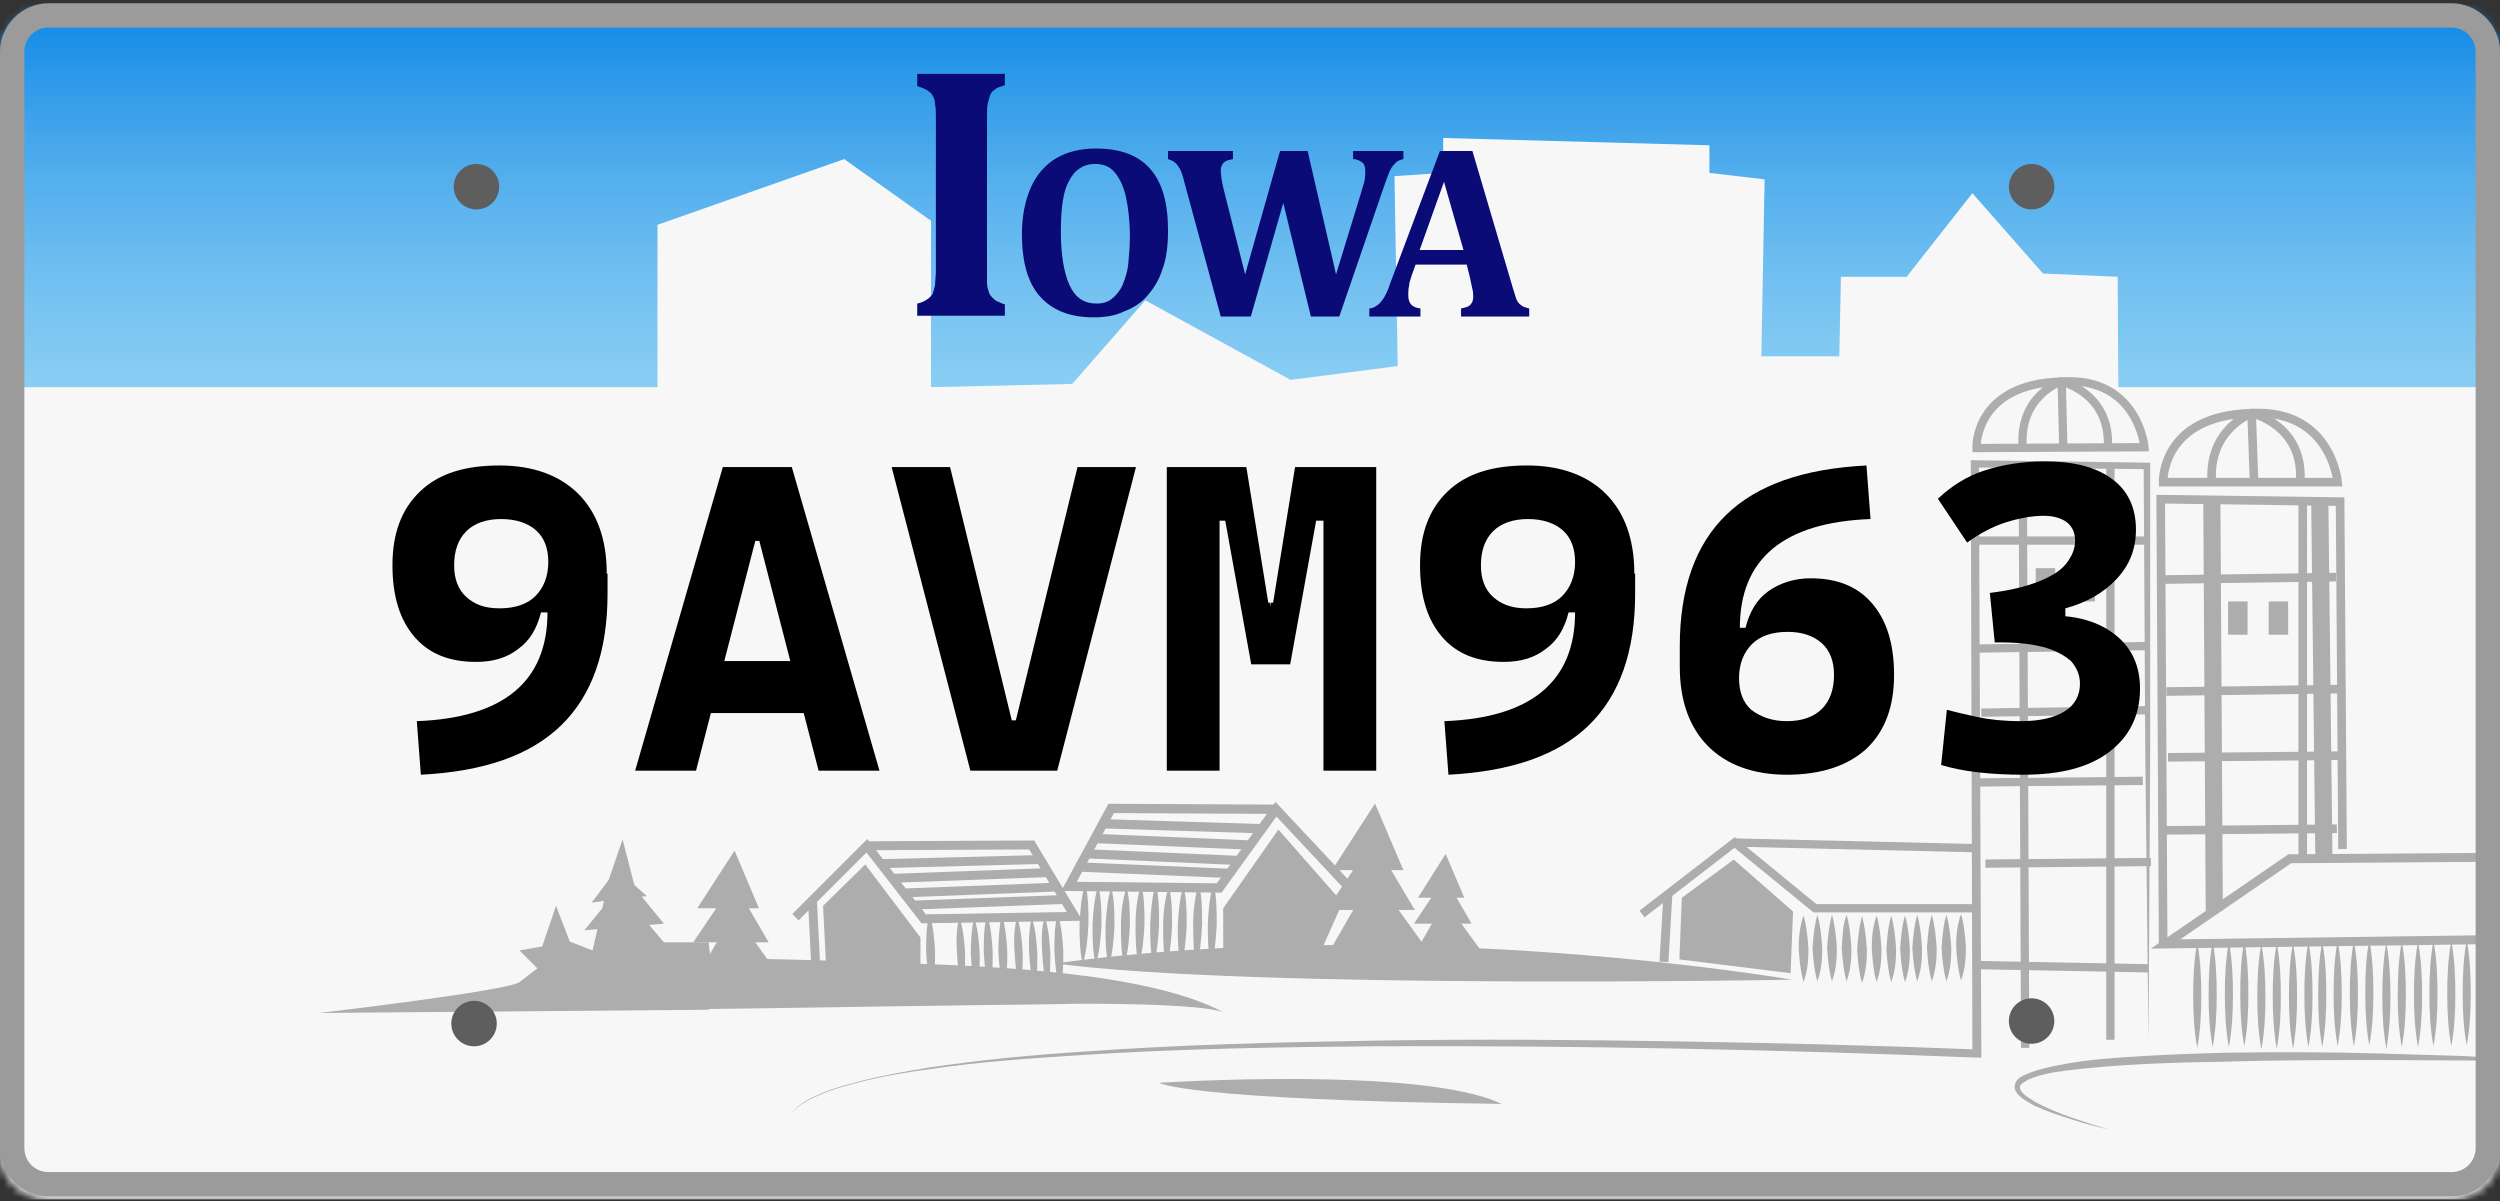 <svg width="308" height="148" viewBox="0 0 308 148" fill="none" xmlns="http://www.w3.org/2000/svg">
<rect x="0" y="0" width="308" height="148" fill="#333333" stroke="none"/>
<g clip-path="url(#clip0_2235_8138)">
<mask id="mask0_2235_8138" style="mask-type:luminance" maskUnits="userSpaceOnUse" x="0" y="0" width="308" height="148">
<path d="M308 141.799C308 145.099 305.3 147.799 302 147.799H6C2.7 147.799 0 145.099 0 141.799V6.799C0 3.499 2.7 0.799 6 0.799H302C305.3 0.799 308 3.499 308 6.799V141.799Z" fill="white"/>
</mask>
<g mask="url(#mask0_2235_8138)">
<path d="M309.5 -0H-3.8V69.499H309.5V-0Z" fill="url(#paint0_linear_2235_8138)"/>
</g>
<mask id="mask1_2235_8138" style="mask-type:luminance" maskUnits="userSpaceOnUse" x="0" y="0" width="308" height="148">
<path d="M308 141.799C308 145.099 305.3 147.799 302 147.799H6C2.7 147.799 0 145.099 0 141.799V6.799C0 3.499 2.7 0.799 6 0.799H302C305.3 0.799 308 3.499 308 6.799V141.799Z" fill="white"/>
</mask>
<g mask="url(#mask1_2235_8138)">
<path d="M81 27.7L104 19.599L114.7 27.2V47.7L132.1 47.3L141.1 36.999L159 46.8L172.2 45.099L171.8 21.7L177.8 21.299V17L210.6 17.899V21.299L217.4 22.099L217 43.9H226.6L226.8 34.099H234.9L243 23.799L251.7 33.7L260.9 34.099L261.1 69.499L81 66.499V27.7Z" fill="#F7F7F7"/>
</g>
<mask id="mask2_2235_8138" style="mask-type:luminance" maskUnits="userSpaceOnUse" x="0" y="0" width="308" height="148">
<path d="M308 141.799C308 145.099 305.3 147.799 302 147.799H6C2.7 147.799 0 145.099 0 141.799V6.799C0 3.499 2.7 0.799 6 0.799H302C305.3 0.799 308 3.499 308 6.799V141.799Z" fill="white"/>
</mask>
<g mask="url(#mask2_2235_8138)">
<path d="M322.3 47.699H-21.7V153.399H322.3V47.699Z" fill="#F7F7F7"/>
</g>
<mask id="mask3_2235_8138" style="mask-type:luminance" maskUnits="userSpaceOnUse" x="0" y="0" width="308" height="148">
<path d="M308 141.799C308 145.099 305.3 147.799 302 147.799H6C2.7 147.799 0 145.099 0 141.799V6.799C0 3.499 2.7 0.799 6 0.799H302C305.3 0.799 308 3.499 308 6.799V141.799Z" fill="white"/>
</mask>
<g mask="url(#mask3_2235_8138)">
<path d="M39.3 124.799C39.3 124.799 62.4 122.099 64 120.999L66.2 119.299L64 117.099L66.8 116.599L68.5 111.599L70.2 115.999L73 117.099L75 108.399L76.7 103.399L78.4 109.999L79 112.799L81.8 116.099H87.3L87.9 121.099L87.3 124.399L39.3 124.799Z" fill="#ADADAD"/>
</g>
<mask id="mask4_2235_8138" style="mask-type:luminance" maskUnits="userSpaceOnUse" x="0" y="0" width="308" height="148">
<path d="M308 141.799C308 145.099 305.3 147.799 302 147.799H6C2.7 147.799 0 145.099 0 141.799V6.799C0 3.499 2.7 0.799 6 0.799H302C305.3 0.799 308 3.499 308 6.799V141.799Z" fill="white"/>
</mask>
<g mask="url(#mask4_2235_8138)">
<path d="M270.7 116.099C271.1 118.299 271.2 120.399 271.2 122.599C271.2 124.799 271.1 126.899 270.7 129.099C270.3 126.899 270.2 124.799 270.2 122.599C270.2 120.399 270.3 118.299 270.7 116.099Z" fill="#ADADAD"/>
</g>
<mask id="mask5_2235_8138" style="mask-type:luminance" maskUnits="userSpaceOnUse" x="0" y="0" width="308" height="148">
<path d="M308 141.799C308 145.099 305.3 147.799 302 147.799H6C2.7 147.799 0 145.099 0 141.799V6.799C0 3.499 2.7 0.799 6 0.799H302C305.3 0.799 308 3.499 308 6.799V141.799Z" fill="white"/>
</mask>
<g mask="url(#mask5_2235_8138)">
<path d="M272.6 116C273 118.2 273.1 120.3 273.1 122.5C273.1 124.7 273 126.8 272.6 129C272.2 126.8 272.1 124.7 272.1 122.5C272.1 120.3 272.2 118.2 272.6 116Z" fill="#ADADAD"/>
</g>
<mask id="mask6_2235_8138" style="mask-type:luminance" maskUnits="userSpaceOnUse" x="0" y="0" width="308" height="148">
<path d="M308 141.799C308 145.099 305.3 147.799 302 147.799H6C2.7 147.799 0 145.099 0 141.799V6.799C0 3.499 2.7 0.799 6 0.799H302C305.3 0.799 308 3.499 308 6.799V141.799Z" fill="white"/>
</mask>
<g mask="url(#mask6_2235_8138)">
<path d="M274.6 116C275 118.2 275.1 120.3 275.1 122.5C275.1 124.7 275 126.8 274.6 129C274.2 126.8 274.1 124.7 274.1 122.5C274.1 120.3 274.2 118.2 274.6 116Z" fill="#ADADAD"/>
</g>
<mask id="mask7_2235_8138" style="mask-type:luminance" maskUnits="userSpaceOnUse" x="0" y="0" width="308" height="148">
<path d="M308 141.799C308 145.099 305.3 147.799 302 147.799H6C2.7 147.799 0 145.099 0 141.799V6.799C0 3.499 2.7 0.799 6 0.799H302C305.3 0.799 308 3.499 308 6.799V141.799Z" fill="white"/>
</mask>
<g mask="url(#mask7_2235_8138)">
<path d="M276.5 115.899C276.9 118.099 277 120.199 277 122.399C277 124.599 276.9 126.699 276.5 128.899C276.1 126.699 276 124.599 276 122.399C276 120.199 276.1 117.999 276.5 115.899Z" fill="#ADADAD"/>
</g>
<mask id="mask8_2235_8138" style="mask-type:luminance" maskUnits="userSpaceOnUse" x="0" y="0" width="308" height="148">
<path d="M308 141.799C308 145.099 305.3 147.799 302 147.799H6C2.7 147.799 0 145.099 0 141.799V6.799C0 3.499 2.7 0.799 6 0.799H302C305.3 0.799 308 3.499 308 6.799V141.799Z" fill="white"/>
</mask>
<g mask="url(#mask8_2235_8138)">
<path d="M278.6 116.299C279 118.499 279.1 120.599 279.1 122.799C279.1 124.999 279 127.099 278.6 129.299C278.2 127.099 278.1 124.999 278.1 122.799C278.1 120.599 278.2 118.399 278.6 116.299Z" fill="#ADADAD"/>
</g>
<mask id="mask9_2235_8138" style="mask-type:luminance" maskUnits="userSpaceOnUse" x="0" y="0" width="308" height="148">
<path d="M308 141.799C308 145.099 305.3 147.799 302 147.799H6C2.7 147.799 0 145.099 0 141.799V6.799C0 3.499 2.7 0.799 6 0.799H302C305.3 0.799 308 3.499 308 6.799V141.799Z" fill="white"/>
</mask>
<g mask="url(#mask9_2235_8138)">
<path d="M280.5 116.199C280.9 118.399 281 120.499 281 122.699C281 124.899 280.9 126.999 280.5 129.199C280.1 126.999 280 124.899 280 122.699C280 120.499 280.1 118.299 280.5 116.199Z" fill="#ADADAD"/>
</g>
<mask id="mask10_2235_8138" style="mask-type:luminance" maskUnits="userSpaceOnUse" x="0" y="0" width="308" height="148">
<path d="M308 141.799C308 145.099 305.3 147.799 302 147.799H6C2.7 147.799 0 145.099 0 141.799V6.799C0 3.499 2.7 0.799 6 0.799H302C305.3 0.799 308 3.499 308 6.799V141.799Z" fill="white"/>
</mask>
<g mask="url(#mask10_2235_8138)">
<path d="M282.5 116.199C282.9 118.399 283 120.499 283 122.699C283 124.899 282.9 126.999 282.5 129.199C282.1 126.999 282 124.899 282 122.699C282 120.499 282.1 118.299 282.5 116.199Z" fill="#ADADAD"/>
</g>
<mask id="mask11_2235_8138" style="mask-type:luminance" maskUnits="userSpaceOnUse" x="0" y="0" width="308" height="148">
<path d="M308 141.799C308 145.099 305.3 147.799 302 147.799H6C2.7 147.799 0 145.099 0 141.799V6.799C0 3.499 2.7 0.799 6 0.799H302C305.3 0.799 308 3.499 308 6.799V141.799Z" fill="white"/>
</mask>
<g mask="url(#mask11_2235_8138)">
<path d="M284.4 116C284.8 118.2 284.9 120.3 284.9 122.5C284.9 124.7 284.8 126.8 284.4 129C284 126.8 283.9 124.7 283.9 122.5C283.9 120.3 284 118.2 284.4 116Z" fill="#ADADAD"/>
</g>
<mask id="mask12_2235_8138" style="mask-type:luminance" maskUnits="userSpaceOnUse" x="0" y="0" width="308" height="148">
<path d="M308 141.799C308 145.099 305.3 147.799 302 147.799H6C2.7 147.799 0 145.099 0 141.799V6.799C0 3.499 2.7 0.799 6 0.799H302C305.3 0.799 308 3.499 308 6.799V141.799Z" fill="white"/>
</mask>
<g mask="url(#mask12_2235_8138)">
<path d="M286.1 116C286.5 118.2 286.6 120.3 286.6 122.5C286.6 124.7 286.5 126.8 286.1 129C285.7 126.8 285.6 124.7 285.6 122.5C285.6 120.3 285.7 118.2 286.1 116Z" fill="#ADADAD"/>
</g>
<mask id="mask13_2235_8138" style="mask-type:luminance" maskUnits="userSpaceOnUse" x="0" y="0" width="308" height="148">
<path d="M308 141.799C308 145.099 305.3 147.799 302 147.799H6C2.7 147.799 0 145.099 0 141.799V6.799C0 3.499 2.7 0.799 6 0.799H302C305.3 0.799 308 3.499 308 6.799V141.799Z" fill="white"/>
</mask>
<g mask="url(#mask13_2235_8138)">
<path d="M288 115.899C288.4 118.099 288.5 120.199 288.5 122.399C288.5 124.599 288.4 126.699 288 128.899C287.6 126.699 287.5 124.599 287.5 122.399C287.5 120.199 287.6 117.999 288 115.899Z" fill="#ADADAD"/>
</g>
<mask id="mask14_2235_8138" style="mask-type:luminance" maskUnits="userSpaceOnUse" x="0" y="0" width="308" height="148">
<path d="M308 141.799C308 145.099 305.3 147.799 302 147.799H6C2.7 147.799 0 145.099 0 141.799V6.799C0 3.499 2.7 0.799 6 0.799H302C305.3 0.799 308 3.499 308 6.799V141.799Z" fill="white"/>
</mask>
<g mask="url(#mask14_2235_8138)">
<path d="M290 115.899C290.4 118.099 290.5 120.199 290.5 122.399C290.5 124.599 290.4 126.699 290 128.899C289.6 126.699 289.5 124.599 289.5 122.399C289.5 120.199 289.6 117.999 290 115.899Z" fill="#ADADAD"/>
</g>
<mask id="mask15_2235_8138" style="mask-type:luminance" maskUnits="userSpaceOnUse" x="0" y="0" width="308" height="148">
<path d="M308 141.799C308 145.099 305.3 147.799 302 147.799H6C2.7 147.799 0 145.099 0 141.799V6.799C0 3.499 2.7 0.799 6 0.799H302C305.3 0.799 308 3.499 308 6.799V141.799Z" fill="white"/>
</mask>
<g mask="url(#mask15_2235_8138)">
<path d="M291.9 115.799C292.3 117.999 292.4 120.099 292.4 122.299C292.4 124.499 292.3 126.599 291.9 128.799C291.5 126.599 291.4 124.499 291.4 122.299C291.4 120.099 291.5 117.899 291.9 115.799Z" fill="#ADADAD"/>
</g>
<mask id="mask16_2235_8138" style="mask-type:luminance" maskUnits="userSpaceOnUse" x="0" y="0" width="308" height="148">
<path d="M308 141.799C308 145.099 305.3 147.799 302 147.799H6C2.7 147.799 0 145.099 0 141.799V6.799C0 3.499 2.7 0.799 6 0.799H302C305.3 0.799 308 3.499 308 6.799V141.799Z" fill="white"/>
</mask>
<g mask="url(#mask16_2235_8138)">
<path d="M294 116.199C294.4 118.399 294.5 120.499 294.5 122.699C294.5 124.899 294.4 126.999 294 129.199C293.6 126.999 293.5 124.899 293.5 122.699C293.5 120.499 293.6 118.299 294 116.199Z" fill="#ADADAD"/>
</g>
<mask id="mask17_2235_8138" style="mask-type:luminance" maskUnits="userSpaceOnUse" x="0" y="0" width="308" height="148">
<path d="M308 141.799C308 145.099 305.3 147.799 302 147.799H6C2.7 147.799 0 145.099 0 141.799V6.799C0 3.499 2.7 0.799 6 0.799H302C305.3 0.799 308 3.499 308 6.799V141.799Z" fill="white"/>
</mask>
<g mask="url(#mask17_2235_8138)">
<path d="M295.9 116C296.3 118.2 296.4 120.3 296.4 122.5C296.4 124.7 296.3 126.8 295.9 129C295.5 126.8 295.4 124.7 295.4 122.5C295.4 120.3 295.5 118.2 295.9 116Z" fill="#ADADAD"/>
</g>
<mask id="mask18_2235_8138" style="mask-type:luminance" maskUnits="userSpaceOnUse" x="0" y="0" width="308" height="148">
<path d="M308 141.799C308 145.099 305.3 147.799 302 147.799H6C2.7 147.799 0 145.099 0 141.799V6.799C0 3.499 2.7 0.799 6 0.799H302C305.3 0.799 308 3.499 308 6.799V141.799Z" fill="white"/>
</mask>
<g mask="url(#mask18_2235_8138)">
<path d="M297.9 116C298.3 118.2 298.4 120.3 298.4 122.5C298.4 124.7 298.3 126.8 297.9 129C297.5 126.8 297.4 124.7 297.4 122.5C297.4 120.3 297.5 118.2 297.9 116Z" fill="#ADADAD"/>
</g>
<mask id="mask19_2235_8138" style="mask-type:luminance" maskUnits="userSpaceOnUse" x="0" y="0" width="308" height="148">
<path d="M308 141.799C308 145.099 305.3 147.799 302 147.799H6C2.7 147.799 0 145.099 0 141.799V6.799C0 3.499 2.7 0.799 6 0.799H302C305.3 0.799 308 3.499 308 6.799V141.799Z" fill="white"/>
</mask>
<g mask="url(#mask19_2235_8138)">
<path d="M299.8 115.899C300.2 118.099 300.3 120.199 300.3 122.399C300.3 124.599 300.2 126.699 299.8 128.899C299.4 126.699 299.3 124.599 299.3 122.399C299.3 120.199 299.4 118.099 299.8 115.899Z" fill="#ADADAD"/>
</g>
<mask id="mask20_2235_8138" style="mask-type:luminance" maskUnits="userSpaceOnUse" x="0" y="0" width="308" height="148">
<path d="M308 141.799C308 145.099 305.3 147.799 302 147.799H6C2.7 147.799 0 145.099 0 141.799V6.799C0 3.499 2.7 0.799 6 0.799H302C305.3 0.799 308 3.499 308 6.799V141.799Z" fill="white"/>
</mask>
<g mask="url(#mask20_2235_8138)">
<path d="M302 115.899C302.4 118.099 302.5 120.199 302.5 122.399C302.5 124.599 302.4 126.699 302 128.899C301.6 126.699 301.5 124.599 301.5 122.399C301.5 120.199 301.6 118.099 302 115.899Z" fill="#ADADAD"/>
</g>
<mask id="mask21_2235_8138" style="mask-type:luminance" maskUnits="userSpaceOnUse" x="0" y="0" width="308" height="148">
<path d="M308 141.799C308 145.099 305.3 147.799 302 147.799H6C2.7 147.799 0 145.099 0 141.799V6.799C0 3.499 2.7 0.799 6 0.799H302C305.3 0.799 308 3.499 308 6.799V141.799Z" fill="white"/>
</mask>
<g mask="url(#mask21_2235_8138)">
<path d="M303.9 115.799C304.3 117.999 304.4 120.099 304.4 122.299C304.4 124.499 304.3 126.599 303.9 128.799C303.5 126.599 303.4 124.499 303.4 122.299C303.4 120.099 303.5 117.999 303.9 115.799Z" fill="#ADADAD"/>
</g>
<mask id="mask22_2235_8138" style="mask-type:luminance" maskUnits="userSpaceOnUse" x="0" y="0" width="308" height="148">
<path d="M308 141.799C308 145.099 305.3 147.799 302 147.799H6C2.7 147.799 0 145.099 0 141.799V6.799C0 3.499 2.7 0.799 6 0.799H302C305.3 0.799 308 3.499 308 6.799V141.799Z" fill="white"/>
</mask>
<g mask="url(#mask22_2235_8138)">
<path d="M311.1 115.699L266.8 116.299L282.1 105.799L309.7 105.599" stroke="#ADADAD" stroke-width="1.102" stroke-miterlimit="10"/>
</g>
<mask id="mask23_2235_8138" style="mask-type:luminance" maskUnits="userSpaceOnUse" x="0" y="0" width="308" height="148">
<path d="M308 141.799C308 145.099 305.3 147.799 302 147.799H6C2.7 147.799 0 145.099 0 141.799V6.799C0 3.499 2.7 0.799 6 0.799H302C305.3 0.799 308 3.499 308 6.799V141.799Z" fill="white"/>
</mask>
<g mask="url(#mask23_2235_8138)">
<path d="M259.9 139.199C258.3 138.799 256.7 138.399 255.2 137.899C253.6 137.399 252.1 136.899 250.6 136.199C249.9 135.799 249.1 135.399 248.5 134.699C248.4 134.499 248.2 134.299 248.2 133.999C248.2 133.699 248.3 133.399 248.4 133.199C248.7 132.799 249.1 132.599 249.5 132.399C251.1 131.699 252.7 131.399 254.3 131.099C257.5 130.499 260.8 130.299 264.1 130.099C267.4 129.899 270.6 129.799 273.9 129.699C280.4 129.599 287 129.599 293.5 129.799L303.3 130.099C306.6 130.299 309.8 130.399 313.1 130.699L293.5 130.599C287 130.599 280.5 130.599 274 130.799C267.5 130.899 261 131.099 254.5 131.899C252.9 132.099 251.3 132.399 249.9 132.999C249.6 133.199 249.2 133.399 249 133.599C248.8 133.799 248.8 134.099 249 134.399C249.4 134.999 250.2 135.399 250.8 135.799C253.6 137.299 256.8 138.199 259.9 139.199Z" fill="#ADADAD"/>
</g>
<mask id="mask24_2235_8138" style="mask-type:luminance" maskUnits="userSpaceOnUse" x="0" y="0" width="308" height="148">
<path d="M308 141.799C308 145.099 305.3 147.799 302 147.799H6C2.7 147.799 0 145.099 0 141.799V6.799C0 3.499 2.7 0.799 6 0.799H302C305.3 0.799 308 3.499 308 6.799V141.799Z" fill="white"/>
</mask>
<g mask="url(#mask24_2235_8138)">
<path d="M288 59.4C288 59.4 287.2 50.4 277.4 50.9C266.2 51.2 266.5 59.4 266.5 59.4H288Z" stroke="#ADADAD" stroke-width="1.062" stroke-miterlimit="10"/>
<path d="M272.5 59.399C272 52.899 277.4 50.899 277.4 50.899C277.4 50.899 283.7 52.299 283.4 59.099" stroke="#ADADAD" stroke-width="1.062" stroke-miterlimit="10"/>
<path d="M277.4 50.899L277.7 59.399" stroke="#ADADAD" stroke-width="1.062" stroke-miterlimit="10"/>
<path d="M288.6 104.6L288.3 61.8L266.2 61.499L266.5 116.3" stroke="#ADADAD" stroke-width="1.062" stroke-miterlimit="10"/>
<path d="M266.5 71.4L287.8 71.1" stroke="#ADADAD" stroke-width="1.062" stroke-miterlimit="10"/>
<path d="M266.9 85.199L288.1 84.899" stroke="#ADADAD" stroke-width="1.062" stroke-miterlimit="10"/>
<path d="M267.101 93.3L288.401 93.1" stroke="#ADADAD" stroke-width="1.062" stroke-miterlimit="10"/>
<path d="M266.601 102.3L287.901 102.1" stroke="#ADADAD" stroke-width="1.062" stroke-miterlimit="10"/>
<path d="M283.7 62.1V105.4" stroke="#ADADAD" stroke-width="1.062" stroke-miterlimit="10"/>
<path d="M272.5 61.799L272.8 112.199" stroke="#ADADAD" stroke-width="2.112" stroke-miterlimit="10"/>
</g>
<mask id="mask25_2235_8138" style="mask-type:luminance" maskUnits="userSpaceOnUse" x="0" y="0" width="308" height="148">
<path d="M308 141.799C308 145.099 305.3 147.799 302 147.799H6C2.7 147.799 0 145.099 0 141.799V6.799C0 3.499 2.7 0.799 6 0.799H302C305.3 0.799 308 3.499 308 6.799V141.799Z" fill="white"/>
</mask>
<g mask="url(#mask25_2235_8138)">
<path d="M264.201 55.099C264.201 55.099 263.401 46.399 254.001 46.999C243.201 47.299 243.501 55.199 243.501 55.199L264.201 55.099Z" stroke="#ADADAD" stroke-width="1.022" stroke-miterlimit="10"/>
<path d="M249.2 55.099C248.7 48.8 253.9 46.999 253.9 46.999C253.9 46.999 259.9 48.3 259.7 54.9" stroke="#ADADAD" stroke-width="1.022" stroke-miterlimit="10"/>
<path d="M254 46.999L254.2 55.099" stroke="#ADADAD" stroke-width="1.022" stroke-miterlimit="10"/>
<path d="M264.7 128.399L264.3 92.899L264.1 57.399L264.5 57.799L243.3 57.599L243.8 57.099L244.1 129.699V130.299H243.5C219 129.299 194.4 128.799 169.8 128.899C157.5 128.999 145.2 129.199 133 129.999C126.9 130.399 120.7 130.799 114.7 131.699C111.7 132.099 108.6 132.599 105.6 133.399C104.1 133.799 102.6 134.199 101.2 134.799C99.8 135.399 98.3 136.099 97.4 137.299C98.3 135.999 99.8 135.299 101.2 134.699C102.6 134.099 104.1 133.699 105.6 133.299C108.6 132.499 111.6 131.999 114.6 131.499C120.7 130.599 126.8 129.999 132.9 129.599C145.2 128.699 157.5 128.399 169.8 128.199C182.1 127.999 194.4 128.099 206.7 128.299C219 128.499 231.3 128.799 243.6 129.299L243 129.799L242.8 57.199V56.699H243.3L264.5 56.999H264.9V57.399V92.899L264.7 128.399Z" fill="#ADADAD"/>
<path d="M243.5 66.6H264.7" stroke="#ADADAD" stroke-width="1.022" stroke-miterlimit="10"/>
<path d="M243.801 79.9L264.301 79.6" stroke="#ADADAD" stroke-width="1.022" stroke-miterlimit="10"/>
<path d="M244.101 87.799L264.501 87.499" stroke="#ADADAD" stroke-width="1.022" stroke-miterlimit="10"/>
<path d="M243.601 96.399L264.001 96.199" stroke="#ADADAD" stroke-width="1.022" stroke-miterlimit="10"/>
<path d="M260 57.699V128.099" stroke="#ADADAD" stroke-width="1.022" stroke-miterlimit="10"/>
<path d="M249.2 57.399L249.5 129.099" stroke="#ADADAD" stroke-width="1.022" stroke-miterlimit="10"/>
</g>
<mask id="mask26_2235_8138" style="mask-type:luminance" maskUnits="userSpaceOnUse" x="0" y="0" width="308" height="148">
<path d="M308 141.799C308 145.099 305.3 147.799 302 147.799H6C2.7 147.799 0 145.099 0 141.799V6.799C0 3.499 2.7 0.799 6 0.799H302C305.3 0.799 308 3.499 308 6.799V141.799Z" fill="white"/>
</mask>
<g mask="url(#mask26_2235_8138)">
<path d="M202.3 112.599L213.7 103.799L223.6 111.899H243.1" stroke="#ADADAD" stroke-width="1.022" stroke-miterlimit="10"/>
</g>
<mask id="mask27_2235_8138" style="mask-type:luminance" maskUnits="userSpaceOnUse" x="0" y="0" width="308" height="148">
<path d="M308 141.799C308 145.099 305.3 147.799 302 147.799H6C2.7 147.799 0 145.099 0 141.799V6.799C0 3.499 2.7 0.799 6 0.799H302C305.3 0.799 308 3.499 308 6.799V141.799Z" fill="white"/>
</mask>
<g mask="url(#mask27_2235_8138)">
<path d="M213.7 103.799L243.5 104.499" stroke="#ADADAD" stroke-width="1.022" stroke-miterlimit="10"/>
</g>
<mask id="mask28_2235_8138" style="mask-type:luminance" maskUnits="userSpaceOnUse" x="0" y="0" width="308" height="148">
<path d="M308 141.799C308 145.099 305.3 147.799 302 147.799H6C2.7 147.799 0 145.099 0 141.799V6.799C0 3.499 2.7 0.799 6 0.799H302C305.3 0.799 308 3.499 308 6.799V141.799Z" fill="white"/>
</mask>
<g mask="url(#mask28_2235_8138)">
<path d="M222.2 112.799C222.6 114.199 222.7 115.499 222.8 116.899C222.8 118.299 222.7 119.599 222.2 120.999C221.8 119.599 221.7 118.299 221.6 116.899C221.6 115.599 221.7 114.199 222.2 112.799Z" fill="#ADADAD"/>
<path d="M223.9 112.699C224.3 114.099 224.4 115.399 224.5 116.799C224.5 118.199 224.4 119.499 223.9 120.899C223.5 119.499 223.4 118.199 223.3 116.799C223.4 115.499 223.5 114.099 223.9 112.699Z" fill="#ADADAD"/>
<path d="M225.7 112.699C226.1 114.099 226.2 115.399 226.3 116.799C226.3 118.199 226.2 119.499 225.7 120.899C225.3 119.499 225.2 118.199 225.1 116.799C225.2 115.499 225.3 114.099 225.7 112.699Z" fill="#ADADAD"/>
<path d="M227.499 112.699C227.899 114.099 227.999 115.399 228.099 116.799C228.099 118.199 227.999 119.499 227.499 120.899C227.099 119.499 226.999 118.199 226.899 116.799C226.999 115.399 226.999 113.999 227.499 112.699Z" fill="#ADADAD"/>
<path d="M229.4 112.899C229.8 114.299 229.9 115.599 230 116.999C230 118.399 229.9 119.699 229.4 121.099C229 119.699 228.9 118.399 228.8 116.999C228.9 115.699 229 114.299 229.4 112.899Z" fill="#ADADAD"/>
<path d="M231.2 112.799C231.6 114.199 231.7 115.499 231.8 116.899C231.8 118.299 231.7 119.599 231.2 120.999C230.8 119.599 230.7 118.299 230.6 116.899C230.6 115.599 230.7 114.199 231.2 112.799Z" fill="#ADADAD"/>
<path d="M232.999 112.799C233.399 114.199 233.499 115.499 233.599 116.899C233.599 118.299 233.499 119.599 232.999 120.999C232.599 119.599 232.499 118.299 232.399 116.899C232.499 115.599 232.599 114.199 232.999 112.799Z" fill="#ADADAD"/>
<path d="M234.7 112.799C235.1 114.199 235.2 115.499 235.3 116.899C235.3 118.299 235.2 119.599 234.7 120.999C234.3 119.599 234.2 118.299 234.1 116.899C234.2 115.499 234.3 114.099 234.7 112.799Z" fill="#ADADAD"/>
<path d="M236.2 112.699C236.6 114.099 236.7 115.399 236.8 116.799C236.8 118.199 236.7 119.499 236.2 120.899C235.8 119.499 235.7 118.199 235.6 116.799C235.7 115.499 235.8 114.099 236.2 112.699Z" fill="#ADADAD"/>
<path d="M237.999 112.699C238.399 114.099 238.499 115.399 238.599 116.799C238.599 118.199 238.499 119.499 237.999 120.899C237.599 119.499 237.499 118.199 237.399 116.799C237.499 115.399 237.599 113.999 237.999 112.699Z" fill="#ADADAD"/>
<path d="M239.799 112.699C240.199 114.099 240.299 115.399 240.399 116.799C240.399 118.199 240.299 119.499 239.799 120.899C239.399 119.499 239.299 118.199 239.199 116.799C239.299 115.399 239.399 113.999 239.799 112.699Z" fill="#ADADAD"/>
<path d="M241.6 112.599C242 113.999 242.1 115.299 242.2 116.699C242.2 118.099 242.1 119.399 241.6 120.799C241.2 119.399 241.1 118.099 241 116.699C241 115.299 241.1 113.999 241.6 112.599Z" fill="#ADADAD"/>
</g>
<mask id="mask29_2235_8138" style="mask-type:luminance" maskUnits="userSpaceOnUse" x="0" y="0" width="308" height="148">
<path d="M308 141.799C308 145.099 305.3 147.799 302 147.799H6C2.7 147.799 0 145.099 0 141.799V6.799C0 3.499 2.7 0.799 6 0.799H302C305.3 0.799 308 3.499 308 6.799V141.799Z" fill="white"/>
</mask>
<g mask="url(#mask29_2235_8138)">
<path d="M100.1 111L100.6 121.1" stroke="#ADADAD" stroke-width="1.102" stroke-miterlimit="10"/>
</g>
<mask id="mask30_2235_8138" style="mask-type:luminance" maskUnits="userSpaceOnUse" x="0" y="0" width="308" height="148">
<path d="M308 141.799C308 145.099 305.3 147.799 302 147.799H6C2.7 147.799 0 145.099 0 141.799V6.799C0 3.499 2.7 0.799 6 0.799H302C305.3 0.799 308 3.499 308 6.799V141.799Z" fill="white"/>
</mask>
<g mask="url(#mask30_2235_8138)">
<path d="M243.8 118.899L264.7 119.299" stroke="#ADADAD" stroke-width="1.022" stroke-miterlimit="10"/>
</g>
<mask id="mask31_2235_8138" style="mask-type:luminance" maskUnits="userSpaceOnUse" x="0" y="0" width="308" height="148">
<path d="M308 141.799C308 145.099 305.3 147.799 302 147.799H6C2.7 147.799 0 145.099 0 141.799V6.799C0 3.499 2.7 0.799 6 0.799H302C305.3 0.799 308 3.499 308 6.799V141.799Z" fill="white"/>
</mask>
<g mask="url(#mask31_2235_8138)">
<path d="M98 112.999L106.8 104.199L113.8 113.199L132.4 112.899L127.1 104.099L106.8 104.199" stroke="#ADADAD" stroke-width="1.102" stroke-miterlimit="10"/>
<path d="M108.6 106.399L127.9 105.899" stroke="#ADADAD" stroke-width="1.102" stroke-miterlimit="10"/>
<path d="M110.2 108.199L129.2 107.499" stroke="#ADADAD" stroke-width="1.102" stroke-miterlimit="10"/>
<path d="M111.6 109.999L129.9 109.299" stroke="#ADADAD" stroke-width="1.089" stroke-miterlimit="10"/>
<path d="M112.7 111.499L131.4 110.799" stroke="#ADADAD" stroke-width="1.102" stroke-miterlimit="10"/>
<path d="M114.5 112.599C115 114.099 115.1 115.699 115.2 117.199C115.2 118.799 115.2 120.299 114.8 121.899C114.3 120.399 114.2 118.799 114.1 117.299C114.1 115.699 114.1 114.199 114.5 112.599Z" fill="#ADADAD"/>
<path d="M130.3 112.599C130.8 114.099 130.9 115.599 131 117.199C131 118.699 131 120.299 130.6 121.799C130.1 120.299 130 118.799 129.9 117.199C129.9 115.699 129.9 114.199 130.3 112.599Z" fill="#ADADAD"/>
<path d="M118.2 112.999C118.7 114.499 118.8 115.999 118.9 117.399C118.9 118.899 118.9 120.399 118.6 121.899C118.1 120.399 118 118.899 117.9 117.499C117.8 115.999 117.8 114.499 118.2 112.999Z" fill="#ADADAD"/>
<path d="M120 112.999C120.5 114.499 120.6 115.999 120.7 117.499C120.7 118.999 120.7 120.499 120.3 121.999C119.8 120.499 119.7 118.999 119.6 117.499C119.6 115.999 119.7 114.499 120 112.999Z" fill="#ADADAD"/>
<path d="M121.6 112.699C122.1 114.199 122.2 115.699 122.3 117.299C122.3 118.799 122.3 120.399 121.9 121.899C121.4 120.399 121.3 118.899 121.2 117.299C121.2 115.799 121.2 114.199 121.6 112.699Z" fill="#ADADAD"/>
<path d="M123.4 112.699C123.9 114.199 124 115.699 124.1 117.299C124.1 118.799 124.1 120.399 123.7 121.899C123.2 120.399 123.1 118.899 123 117.299C123 115.799 123.1 114.199 123.4 112.699Z" fill="#ADADAD"/>
<path d="M125.3 112.999C125.8 114.499 125.9 115.899 126 117.399C126 118.899 126 120.399 125.7 121.799C125.2 120.299 125.1 118.899 125 117.399C124.9 115.999 124.9 114.499 125.3 112.999Z" fill="#ADADAD"/>
<path d="M127.1 112.999C127.6 114.499 127.7 115.999 127.8 117.499C127.8 118.999 127.8 120.499 127.5 121.999C127 120.499 126.9 118.999 126.8 117.499C126.7 115.999 126.8 114.499 127.1 112.999Z" fill="#ADADAD"/>
<path d="M128.7 112.899C129.2 114.399 129.3 115.899 129.4 117.399C129.4 118.899 129.4 120.399 129.1 121.899C128.6 120.399 128.5 118.899 128.4 117.399C128.3 115.899 128.3 114.399 128.7 112.899Z" fill="#ADADAD"/>
<path d="M101.4 111.599L106.6 106.499L113.4 115.499V120.999L101.9 121.399L101.4 111.599Z" fill="#ADADAD"/>
</g>
<mask id="mask32_2235_8138" style="mask-type:luminance" maskUnits="userSpaceOnUse" x="0" y="0" width="308" height="148">
<path d="M308 141.799C308 145.099 305.3 147.799 302 147.799H6C2.7 147.799 0 145.099 0 141.799V6.799C0 3.499 2.7 0.799 6 0.799H302C305.3 0.799 308 3.499 308 6.799V141.799Z" fill="white"/>
</mask>
<g mask="url(#mask32_2235_8138)">
<path d="M166.1 109.199L157.2 99.699L150.2 109.399L131.7 109.199L136.9 99.599L157.2 99.699" stroke="#ADADAD" stroke-width="1.147" stroke-miterlimit="10"/>
<path d="M155.4 102.099L136.2 101.499" stroke="#ADADAD" stroke-width="1.147" stroke-miterlimit="10"/>
<path d="M153.8 104.099L134.8 103.299" stroke="#ADADAD" stroke-width="1.147" stroke-miterlimit="10"/>
<path d="M152.401 105.999L134.101 105.199" stroke="#ADADAD" stroke-width="1.134" stroke-miterlimit="10"/>
<path d="M151.401 107.599L132.601 106.799" stroke="#ADADAD" stroke-width="1.147" stroke-miterlimit="10"/>
<path d="M149.5 108.799C149.9 110.499 149.9 112.199 149.9 113.899C149.8 115.599 149.7 117.299 149.2 118.899C148.8 117.199 148.8 115.499 148.8 113.799C148.9 112.199 149 110.499 149.5 108.799Z" fill="#ADADAD"/>
<path d="M133.7 108.799C134.1 110.499 134.1 112.099 134.1 113.799C134 115.499 133.9 117.099 133.4 118.799C133 117.099 133 115.499 133 113.799C133.1 112.099 133.2 110.499 133.7 108.799Z" fill="#ADADAD"/>
<path d="M147.7 108.799C148.1 110.499 148.1 112.199 148.1 113.899C148 115.599 147.9 117.299 147.4 118.899C147 117.199 147 115.499 147 113.799C147 112.199 147.2 110.499 147.7 108.799Z" fill="#ADADAD"/>
<path d="M145.801 109.199C146.201 110.799 146.201 112.399 146.201 114.099C146.101 115.699 146.001 117.299 145.501 118.899C145.101 117.299 145.101 115.699 145.101 113.999C145.201 112.399 145.301 110.799 145.801 109.199Z" fill="#ADADAD"/>
<path d="M144 109.199C144.4 110.799 144.4 112.499 144.4 114.099C144.3 115.699 144.2 117.399 143.7 118.999C143.3 117.399 143.3 115.699 143.3 114.099C143.3 112.499 143.5 110.799 144 109.199Z" fill="#ADADAD"/>
<path d="M142.4 108.899C142.8 110.599 142.8 112.199 142.8 113.899C142.7 115.599 142.6 117.199 142.1 118.899C141.7 117.199 141.7 115.599 141.7 113.899C141.8 112.199 141.9 110.499 142.4 108.899Z" fill="#ADADAD"/>
<path d="M140.6 108.899C141 110.599 141 112.199 141 113.899C140.9 115.599 140.8 117.199 140.3 118.899C139.9 117.199 139.9 115.599 139.9 113.899C139.9 112.199 140.1 110.499 140.6 108.899Z" fill="#ADADAD"/>
<path d="M138.801 109.299C139.201 110.899 139.201 112.499 139.201 114.099C139.101 115.699 139.001 117.299 138.501 118.899C138.101 117.299 138.101 115.699 138.101 114.099C138.101 112.399 138.301 110.799 138.801 109.299Z" fill="#ADADAD"/>
<path d="M136.9 109.299C137.3 110.899 137.3 112.499 137.3 114.199C137.2 115.799 137.1 117.399 136.6 118.999C136.2 117.399 136.2 115.799 136.2 114.099C136.3 112.499 136.4 110.899 136.9 109.299Z" fill="#ADADAD"/>
<path d="M135.301 109.099C135.701 110.699 135.701 112.299 135.701 113.999C135.601 115.599 135.501 117.199 135.001 118.799C134.601 117.199 134.601 115.599 134.601 113.899C134.701 112.299 134.801 110.699 135.301 109.099Z" fill="#ADADAD"/>
<path d="M165.4 111.199L157.5 102.199L150.7 111.899V117.899L162.2 118.399L165.4 111.199Z" fill="#ADADAD"/>
</g>
<mask id="mask33_2235_8138" style="mask-type:luminance" maskUnits="userSpaceOnUse" x="0" y="0" width="308" height="148">
<path d="M308 141.799C308 145.099 305.3 147.799 302 147.799H6C2.7 147.799 0 145.099 0 141.799V6.799C0 3.499 2.7 0.799 6 0.799H302C305.3 0.799 308 3.499 308 6.799V141.799Z" fill="white"/>
</mask>
<g mask="url(#mask33_2235_8138)">
<path d="M75 108.399L72.9 111.199L75 110.899L79.7 110.399L77.2 108.199L75 108.399Z" fill="#ADADAD"/>
</g>
<mask id="mask34_2235_8138" style="mask-type:luminance" maskUnits="userSpaceOnUse" x="0" y="0" width="308" height="148">
<path d="M308 141.799C308 145.099 305.3 147.799 302 147.799H6C2.7 147.799 0 145.099 0 141.799V6.799C0 3.499 2.7 0.799 6 0.799H302C305.3 0.799 308 3.499 308 6.799V141.799Z" fill="white"/>
</mask>
<g mask="url(#mask34_2235_8138)">
<path d="M72 114.599L81.8 113.799L77.2 108.199L72 114.599Z" fill="#ADADAD"/>
</g>
<mask id="mask35_2235_8138" style="mask-type:luminance" maskUnits="userSpaceOnUse" x="0" y="0" width="308" height="148">
<path d="M308 141.799C308 145.099 305.3 147.799 302 147.799H6C2.7 147.799 0 145.099 0 141.799V6.799C0 3.499 2.7 0.799 6 0.799H302C305.3 0.799 308 3.499 308 6.799V141.799Z" fill="white"/>
</mask>
<g mask="url(#mask35_2235_8138)">
<path d="M169.401 98.999L164.101 107.2H172.901L169.401 98.999Z" fill="#ADADAD"/>
<path d="M169.2 103.5L163.4 112.1H174.3L169.2 103.5Z" fill="#ADADAD"/>
<path d="M169.2 107.799L163.5 117.699L175.7 116.799L169.2 107.799Z" fill="#ADADAD"/>
</g>
<mask id="mask36_2235_8138" style="mask-type:luminance" maskUnits="userSpaceOnUse" x="0" y="0" width="308" height="148">
<path d="M308 141.799C308 145.099 305.3 147.799 302 147.799H6C2.7 147.799 0 145.099 0 141.799V6.799C0 3.499 2.7 0.799 6 0.799H302C305.3 0.799 308 3.499 308 6.799V141.799Z" fill="white"/>
</mask>
<g mask="url(#mask36_2235_8138)">
<path d="M90.5 104.799L85.9 111.899H93.5L90.5 104.799Z" fill="#ADADAD"/>
<path d="M90.4 108.699L85.4 116.099H94.7L90.4 108.699Z" fill="#ADADAD"/>
<path d="M90.4 112.399L85.5 120.999L96 120.199L90.4 112.399Z" fill="#ADADAD"/>
</g>
<mask id="mask37_2235_8138" style="mask-type:luminance" maskUnits="userSpaceOnUse" x="0" y="0" width="308" height="148">
<path d="M308 141.799C308 145.099 305.3 147.799 302 147.799H6C2.7 147.799 0 145.099 0 141.799V6.799C0 3.499 2.7 0.799 6 0.799H302C305.3 0.799 308 3.499 308 6.799V141.799Z" fill="white"/>
</mask>
<g mask="url(#mask37_2235_8138)">
<path d="M205.5 109.899L205 118.499" stroke="#ADADAD" stroke-width="1.102" stroke-miterlimit="10"/>
</g>
<mask id="mask38_2235_8138" style="mask-type:luminance" maskUnits="userSpaceOnUse" x="0" y="0" width="308" height="148">
<path d="M308 141.799C308 145.099 305.3 147.799 302 147.799H6C2.7 147.799 0 145.099 0 141.799V6.799C0 3.499 2.7 0.799 6 0.799H302C305.3 0.799 308 3.499 308 6.799V141.799Z" fill="white"/>
</mask>
<g mask="url(#mask38_2235_8138)">
<path d="M85.7 117.999C93.6 118.099 101.6 118.299 109.5 118.599C120.3 118.999 141.1 119.499 150.9 124.799C148.7 123.599 133.3 123.599 130.7 123.699C125.9 123.799 121 123.799 116.2 123.899C106.8 123.999 97.4 124.199 88 124.299C85.9 124.299 83.9 124.399 81.8 124.399L85.3 116.099" fill="#ADADAD"/>
</g>
<mask id="mask39_2235_8138" style="mask-type:luminance" maskUnits="userSpaceOnUse" x="0" y="0" width="308" height="148">
<path d="M308 141.799C308 145.099 305.3 147.799 302 147.799H6C2.7 147.799 0 145.099 0 141.799V6.799C0 3.499 2.7 0.799 6 0.799H302C305.3 0.799 308 3.499 308 6.799V141.799Z" fill="white"/>
</mask>
<g mask="url(#mask39_2235_8138)">
<path d="M220.8 120.7C220.8 120.7 173.9 112.6 130 118.7C154.3 121.9 220.8 120.7 220.8 120.7Z" fill="#ADADAD"/>
</g>
<mask id="mask40_2235_8138" style="mask-type:luminance" maskUnits="userSpaceOnUse" x="0" y="0" width="308" height="148">
<path d="M308 141.799C308 145.099 305.3 147.799 302 147.799H6C2.7 147.799 0 145.099 0 141.799V6.799C0 3.499 2.7 0.799 6 0.799H302C305.3 0.799 308 3.499 308 6.799V141.799Z" fill="white"/>
</mask>
<g mask="url(#mask40_2235_8138)">
<path d="M142.8 133.399C142.8 133.399 175.2 131.299 185 135.999C145.8 135.499 142.8 133.399 142.8 133.399Z" fill="#ADADAD"/>
</g>
<mask id="mask41_2235_8138" style="mask-type:luminance" maskUnits="userSpaceOnUse" x="0" y="0" width="308" height="148">
<path d="M308 141.799C308 145.099 305.3 147.799 302 147.799H6C2.7 147.799 0 145.099 0 141.799V6.799C0 3.499 2.7 0.799 6 0.799H302C305.3 0.799 308 3.499 308 6.799V141.799Z" fill="white"/>
</mask>
<g mask="url(#mask41_2235_8138)">
<path d="M178.1 105.199L174.7 110.599H180.4L178.1 105.199Z" fill="#ADADAD"/>
<path d="M178 108.099L174.2 113.799H181.3L178 108.099Z" fill="#ADADAD"/>
<path d="M178 110.999L174.3 117.499L182.3 116.899L178 110.999Z" fill="#ADADAD"/>
</g>
<mask id="mask42_2235_8138" style="mask-type:luminance" maskUnits="userSpaceOnUse" x="0" y="0" width="308" height="148">
<path d="M308 141.799C308 145.099 305.3 147.799 302 147.799H6C2.7 147.799 0 145.099 0 141.799V6.799C0 3.499 2.7 0.799 6 0.799H302C305.3 0.799 308 3.499 308 6.799V141.799Z" fill="white"/>
</mask>
<g mask="url(#mask42_2235_8138)">
<path d="M276.9 74.099H274.5V78.199H276.9V74.099Z" fill="#ADADAD"/>
</g>
<mask id="mask43_2235_8138" style="mask-type:luminance" maskUnits="userSpaceOnUse" x="0" y="0" width="308" height="148">
<path d="M308 141.799C308 145.099 305.3 147.799 302 147.799H6C2.7 147.799 0 145.099 0 141.799V6.799C0 3.499 2.7 0.799 6 0.799H302C305.3 0.799 308 3.499 308 6.799V141.799Z" fill="white"/>
</mask>
<g mask="url(#mask43_2235_8138)">
<path d="M281.9 74.099H279.5V78.199H281.9V74.099Z" fill="#ADADAD"/>
</g>
<mask id="mask44_2235_8138" style="mask-type:luminance" maskUnits="userSpaceOnUse" x="0" y="0" width="308" height="148">
<path d="M308 141.799C308 145.099 305.3 147.799 302 147.799H6C2.7 147.799 0 145.099 0 141.799V6.799C0 3.499 2.7 0.799 6 0.799H302C305.3 0.799 308 3.499 308 6.799V141.799Z" fill="white"/>
</mask>
<g mask="url(#mask44_2235_8138)">
<path d="M253.2 69.999H250.8V74.1H253.2V69.999Z" fill="#ADADAD"/>
</g>
<mask id="mask45_2235_8138" style="mask-type:luminance" maskUnits="userSpaceOnUse" x="0" y="0" width="308" height="148">
<path d="M308 141.799C308 145.099 305.3 147.799 302 147.799H6C2.7 147.799 0 145.099 0 141.799V6.799C0 3.499 2.7 0.799 6 0.799H302C305.3 0.799 308 3.499 308 6.799V141.799Z" fill="white"/>
</mask>
<g mask="url(#mask45_2235_8138)">
<path d="M258.1 69.999H255.7V74.1H258.1V69.999Z" fill="#ADADAD"/>
</g>
<mask id="mask46_2235_8138" style="mask-type:luminance" maskUnits="userSpaceOnUse" x="0" y="0" width="308" height="148">
<path d="M308 141.799C308 145.099 305.3 147.799 302 147.799H6C2.7 147.799 0 145.099 0 141.799V6.799C0 3.499 2.7 0.799 6 0.799H302C305.3 0.799 308 3.499 308 6.799V141.799Z" fill="white"/>
</mask>
<g mask="url(#mask46_2235_8138)">
<path d="M285.8 62.099L286.3 105.499" stroke="#ADADAD" stroke-width="2.112" stroke-miterlimit="10"/>
</g>
<mask id="mask47_2235_8138" style="mask-type:luminance" maskUnits="userSpaceOnUse" x="0" y="0" width="308" height="148">
<path d="M308 141.799C308 145.099 305.3 147.799 302 147.799H6C2.7 147.799 0 145.099 0 141.799V6.799C0 3.499 2.7 0.799 6 0.799H302C305.3 0.799 308 3.499 308 6.799V141.799Z" fill="white"/>
</mask>
<g mask="url(#mask47_2235_8138)">
<path d="M207.2 110.599L213.6 105.899L220.9 112.299L220.6 119.899L206.9 118.199L207.2 110.599Z" fill="#ADADAD"/>
</g>
<path d="M302 3.399C303.7 3.399 305 4.699 305 6.399V141.399C305 143.099 303.7 144.399 302 144.399H6C4.3 144.399 3 143.099 3 141.399V6.399C3 4.699 4.3 3.399 6 3.399H302ZM302 0.399H6C2.7 0.399 0 3.099 0 6.399V141.399C0 144.699 2.7 147.399 6 147.399H302C305.3 147.399 308 144.699 308 141.399V6.399C308 3.099 305.3 0.399 302 0.399Z" fill="#9B9B9B"/>
<path d="M121.6 33.4C121.6 33.9 121.6 34.4 121.6 34.8C121.6 35.2 121.7 35.6 121.8 35.9C121.9 36.2 122 36.4 122.2 36.6C122.4 36.8 122.6 37 122.8 37.1C123.1 37.2 123.4 37.4 123.8 37.5V38.9H113V37.4C113.5 37.3 113.9 37.1 114.2 36.9C114.5 36.7 114.7 36.5 114.9 36.2C115 35.9 115.1 35.5 115.2 35.1C115.2 34.6 115.3 34.1 115.3 33.4V14.6C115.3 13.9 115.3 13.3 115.2 12.9C115.2 12.4 115.1 12.1 114.9 11.8C114.8 11.5 114.5 11.3 114.2 11.1C113.9 10.9 113.5 10.8 113 10.6V9.1H123.8V10.5C123.2 10.7 122.8 10.8 122.6 11C122.3 11.2 122.1 11.4 122 11.7C121.9 12 121.8 12.3 121.7 12.7C121.6 13.1 121.6 13.7 121.6 14.6V33.4Z" fill="#0B0B77"/>
<path d="M134.7 39.099C131.8 39.099 129.6 38.199 128.1 36.499C126.6 34.799 125.9 32.199 125.9 28.799C125.9 26.599 126.3 24.699 127 23.099C127.7 21.499 128.8 20.299 130.1 19.499C131.5 18.699 133.1 18.299 135 18.299C138 18.299 140.2 19.099 141.7 20.799C143.2 22.499 143.9 24.999 143.9 28.399C143.9 30.299 143.7 31.899 143.2 33.199C142.8 34.499 142.1 35.599 141.3 36.499C140.5 37.399 139.5 37.999 138.4 38.399C137.4 38.899 136.1 39.099 134.7 39.099ZM130.7 28.499C130.7 31.499 131.1 33.699 131.8 35.199C132.5 36.699 133.6 37.399 135.1 37.399C135.9 37.399 136.5 37.199 137 36.799C137.5 36.399 138 35.799 138.3 35.099C138.6 34.399 138.9 33.499 139 32.499C139.1 31.499 139.2 30.399 139.2 29.199C139.2 27.199 139 25.599 138.7 24.199C138.4 22.899 137.9 21.899 137.3 21.199C136.7 20.499 135.9 20.199 134.9 20.199C133.5 20.199 132.4 20.899 131.7 22.299C131 23.499 130.7 25.599 130.7 28.499Z" fill="#0B0B77"/>
<path d="M167.7 23.7C167.8 23.2 168 22.8 168.1 22.3C168.2 21.8 168.2 21.4 168.2 21.1C168.2 20.6 168.1 20.2 167.8 20C167.5 19.8 167.2 19.6 166.7 19.6V18.6H172.9V19.6C172.5 19.7 172.2 19.8 172 20C171.8 20.2 171.5 20.5 171.3 20.9C171.1 21.3 170.9 21.9 170.6 22.7L165 39H161.5L158.1 25L154.1 39H150.4L145.9 22.4C145.7 21.6 145.5 21 145.3 20.7C145.1 20.4 144.9 20.1 144.7 20C144.5 19.8 144.2 19.7 143.9 19.6V18.6H151.9V19.6C151.4 19.7 151 19.8 150.8 20C150.6 20.2 150.4 20.5 150.4 21C150.4 21.5 150.5 22.3 150.8 23.5L153.4 33.8L157.7 18.6H161.1L164.6 33.8L167.7 23.7Z" fill="#0B0B77"/>
<path d="M180.7 32.6H174.4L173.9 34C173.8 34.4 173.6 34.8 173.6 35.2C173.5 35.6 173.5 36 173.5 36.4C173.5 37.4 174 37.9 175 38V39H168.7V38C169.1 38 169.4 37.8 169.7 37.6C170 37.4 170.2 37.1 170.5 36.7C170.7 36.3 171 35.8 171.2 35.1L177.4 18.6H181.4L186.3 35.2C186.5 35.9 186.7 36.5 186.8 36.8C186.9 37.1 187.1 37.4 187.4 37.6C187.6 37.8 188 37.9 188.4 38V39H180V38C180.5 37.9 180.9 37.8 181.1 37.6C181.3 37.4 181.5 37.1 181.5 36.6C181.5 36.3 181.5 36 181.4 35.6C181.3 35.2 181.2 34.7 181.1 34.2L180.7 32.6ZM174.9 30.8H180.3L177.9 22.4L174.9 30.8Z" fill="#0B0B77"/>
<path d="M58.699 25.799C60.246 25.799 61.499 24.546 61.499 22.999C61.499 21.453 60.246 20.199 58.699 20.199C57.153 20.199 55.899 21.453 55.899 22.999C55.899 24.546 57.153 25.799 58.699 25.799Z" fill="#5E5E5E"/>
<path d="M250.3 25.799C251.846 25.799 253.1 24.546 253.1 22.999C253.1 21.453 251.846 20.199 250.3 20.199C248.754 20.199 247.5 21.453 247.5 22.999C247.5 24.546 248.754 25.799 250.3 25.799Z" fill="#5E5E5E"/>
<path d="M58.557 128.9C60.101 128.814 61.283 127.493 61.198 125.949C61.112 124.405 59.791 123.223 58.247 123.308C56.703 123.394 55.52 124.715 55.606 126.259C55.691 127.803 57.013 128.985 58.557 128.9Z" fill="#5E5E5E"/>
<path d="M250.463 128.588C252.006 128.494 253.181 127.166 253.086 125.622C252.991 124.079 251.663 122.904 250.12 122.999C248.576 123.094 247.402 124.422 247.497 125.965C247.591 127.509 248.919 128.683 250.463 128.588Z" fill="#5E5E5E"/>
<path d="M244.6 106.399L265 106.199" stroke="#ADADAD" stroke-width="1.022" stroke-miterlimit="10"/>
<path d="M58.65 81.546C55.35 81.546 52.85 80.546 51.05 78.446C49.25 76.346 48.35 73.446 48.35 69.646C48.35 65.746 49.45 62.746 51.75 60.546C54.05 58.346 57.25 57.346 61.55 57.346C65.65 57.346 68.95 58.546 71.25 60.846C73.55 63.146 74.75 66.446 74.75 70.646L68.85 75.446H66.65C66.15 77.446 65.25 78.946 63.85 79.946C62.45 81.046 60.75 81.546 58.65 81.546ZM51.85 95.446L51.35 88.846C62.05 88.446 67.45 83.946 67.45 75.446V73.246L74.85 70.646V73.146C74.85 80.246 72.95 85.646 69.15 89.346C65.35 93.046 59.65 95.046 51.85 95.446ZM61.55 74.946C63.45 74.946 64.95 74.446 65.95 73.446C66.95 72.446 67.55 71.046 67.55 69.246C67.55 67.546 67.05 66.246 66.05 65.346C65.05 64.446 63.55 63.946 61.75 63.946C59.95 63.946 58.45 64.446 57.45 65.446C56.45 66.446 55.95 67.846 55.95 69.646C55.95 71.346 56.45 72.646 57.45 73.546C58.45 74.446 59.65 74.946 61.55 74.946Z" fill="black"/>
<path d="M78.25 94.946L89.05 57.546H97.55L108.35 94.946H100.85L93.55 66.646H93.05L85.75 94.946H78.25ZM83.65 87.846V81.446H102.65V87.846H83.65Z" fill="black"/>
<path d="M119.55 94.946L109.85 57.546H117.05L124.65 88.746H125.15L132.75 57.546H139.95L130.25 94.946H119.55Z" fill="black"/>
<path d="M143.75 94.946V57.546H150.25V94.946H143.75ZM154.15 81.846L150.95 64.146H149.25L149.65 57.546H153.55L156.25 74.246H156.45L157.15 81.846H154.15ZM155.75 81.846L156.55 74.246H156.85L159.55 57.546H163.45L163.85 64.146H162.15L158.95 81.846H155.75ZM163.05 94.946V57.546H169.55V94.946H163.05Z" fill="black"/>
<path d="M185.249 81.546C181.949 81.546 179.449 80.546 177.649 78.446C175.849 76.346 174.949 73.446 174.949 69.646C174.949 65.746 176.049 62.746 178.349 60.546C180.649 58.346 183.849 57.346 188.149 57.346C192.249 57.346 195.549 58.546 197.849 60.846C200.149 63.146 201.349 66.446 201.349 70.646L195.449 75.446H193.249C192.749 77.446 191.849 78.946 190.449 79.946C189.049 81.046 187.349 81.546 185.249 81.546ZM178.449 95.446L177.949 88.846C188.649 88.446 194.049 83.946 194.049 75.446V73.246L201.449 70.646V73.146C201.449 80.246 199.549 85.646 195.749 89.346C191.949 93.046 186.149 95.046 178.449 95.446ZM188.049 74.946C189.949 74.946 191.449 74.446 192.449 73.446C193.449 72.446 194.049 71.046 194.049 69.246C194.049 67.546 193.549 66.246 192.549 65.346C191.549 64.446 190.049 63.946 188.249 63.946C186.449 63.946 184.949 64.446 183.949 65.446C182.949 66.446 182.449 67.846 182.449 69.646C182.449 71.346 182.949 72.646 183.949 73.546C184.949 74.446 186.249 74.946 188.049 74.946Z" fill="black"/>
<path d="M206.949 82.146V79.646C206.949 72.546 208.849 67.146 212.649 63.446C216.449 59.746 222.149 57.746 229.949 57.346L230.449 63.946C219.749 64.346 214.349 68.846 214.349 77.346V79.546L206.949 82.146ZM220.149 95.446C216.049 95.446 212.749 94.246 210.449 91.946C208.149 89.646 206.949 86.346 206.949 82.146L212.849 77.346H215.049C215.549 75.346 216.449 73.846 217.849 72.846C219.249 71.846 221.049 71.246 223.049 71.246C226.349 71.246 228.849 72.246 230.649 74.346C232.449 76.446 233.349 79.346 233.349 83.146C233.349 87.046 232.249 90.046 229.949 92.246C227.649 94.346 224.349 95.446 220.149 95.446ZM220.149 88.846C221.949 88.846 223.449 88.346 224.449 87.346C225.449 86.346 225.949 84.946 225.949 83.146C225.949 81.446 225.449 80.146 224.449 79.246C223.449 78.346 222.049 77.846 220.249 77.846C218.349 77.846 216.849 78.346 215.849 79.346C214.849 80.346 214.249 81.746 214.249 83.546C214.249 85.246 214.749 86.546 215.749 87.446C216.949 88.346 218.349 88.846 220.149 88.846Z" fill="black"/>
<path d="M245.75 79.146L245.15 73.046C247.65 72.746 249.65 72.246 251.15 71.646C252.65 71.046 253.85 70.346 254.55 69.446C255.25 68.546 255.65 67.646 255.65 66.646C255.65 65.646 255.35 64.946 254.65 64.346C253.95 63.846 253.05 63.546 251.75 63.546C250.35 63.546 248.75 63.846 247.15 64.346C245.55 64.846 243.85 65.746 242.35 66.846L238.75 61.446C240.45 59.846 242.35 58.646 244.55 57.946C246.75 57.246 249.15 56.846 251.95 56.846C255.55 56.846 258.25 57.546 260.25 59.046C262.15 60.446 263.15 62.546 263.15 65.246C263.15 67.646 262.35 69.646 260.75 71.346C259.15 73.046 257.05 74.246 254.45 74.946V77.646L245.75 79.146ZM249.25 95.446C247.25 95.446 245.35 95.346 243.65 95.146C241.95 94.946 240.45 94.646 239.15 94.246L239.85 87.446C240.95 87.746 242.25 88.046 243.65 88.346C245.05 88.646 246.85 88.846 248.95 88.846C251.25 88.846 253.05 88.446 254.35 87.646C255.65 86.846 256.25 85.646 256.25 84.246C256.25 83.146 255.85 82.246 255.15 81.446C254.35 80.746 253.25 80.146 251.85 79.746C250.35 79.346 248.65 79.146 246.55 79.146H245.75L245.15 73.046L252.75 75.846C256.05 75.846 258.65 76.646 260.65 78.246C262.65 79.846 263.65 82.046 263.65 84.846C263.65 88.146 262.35 90.746 259.85 92.646C257.35 94.546 253.85 95.446 249.25 95.446Z" fill="black"/>
</g>
<defs>
<linearGradient id="paint0_linear_2235_8138" x1="152.816" y1="69.441" x2="152.816" y2="-0.041" gradientUnits="userSpaceOnUse">
<stop stop-color="#99D7F5"/>
<stop offset="0.157" stop-color="#95D4F5"/>
<stop offset="0.327" stop-color="#88CDF3"/>
<stop offset="0.502" stop-color="#72C0F1"/>
<stop offset="0.682" stop-color="#54AFED"/>
<stop offset="0.864" stop-color="#2D99E9"/>
<stop offset="1" stop-color="#0B85E5"/>
</linearGradient>
<clipPath id="clip0_2235_8138">
<rect width="308" height="147.4" fill="white" transform="translate(0 0.399)"/>
</clipPath>
</defs>
</svg>

